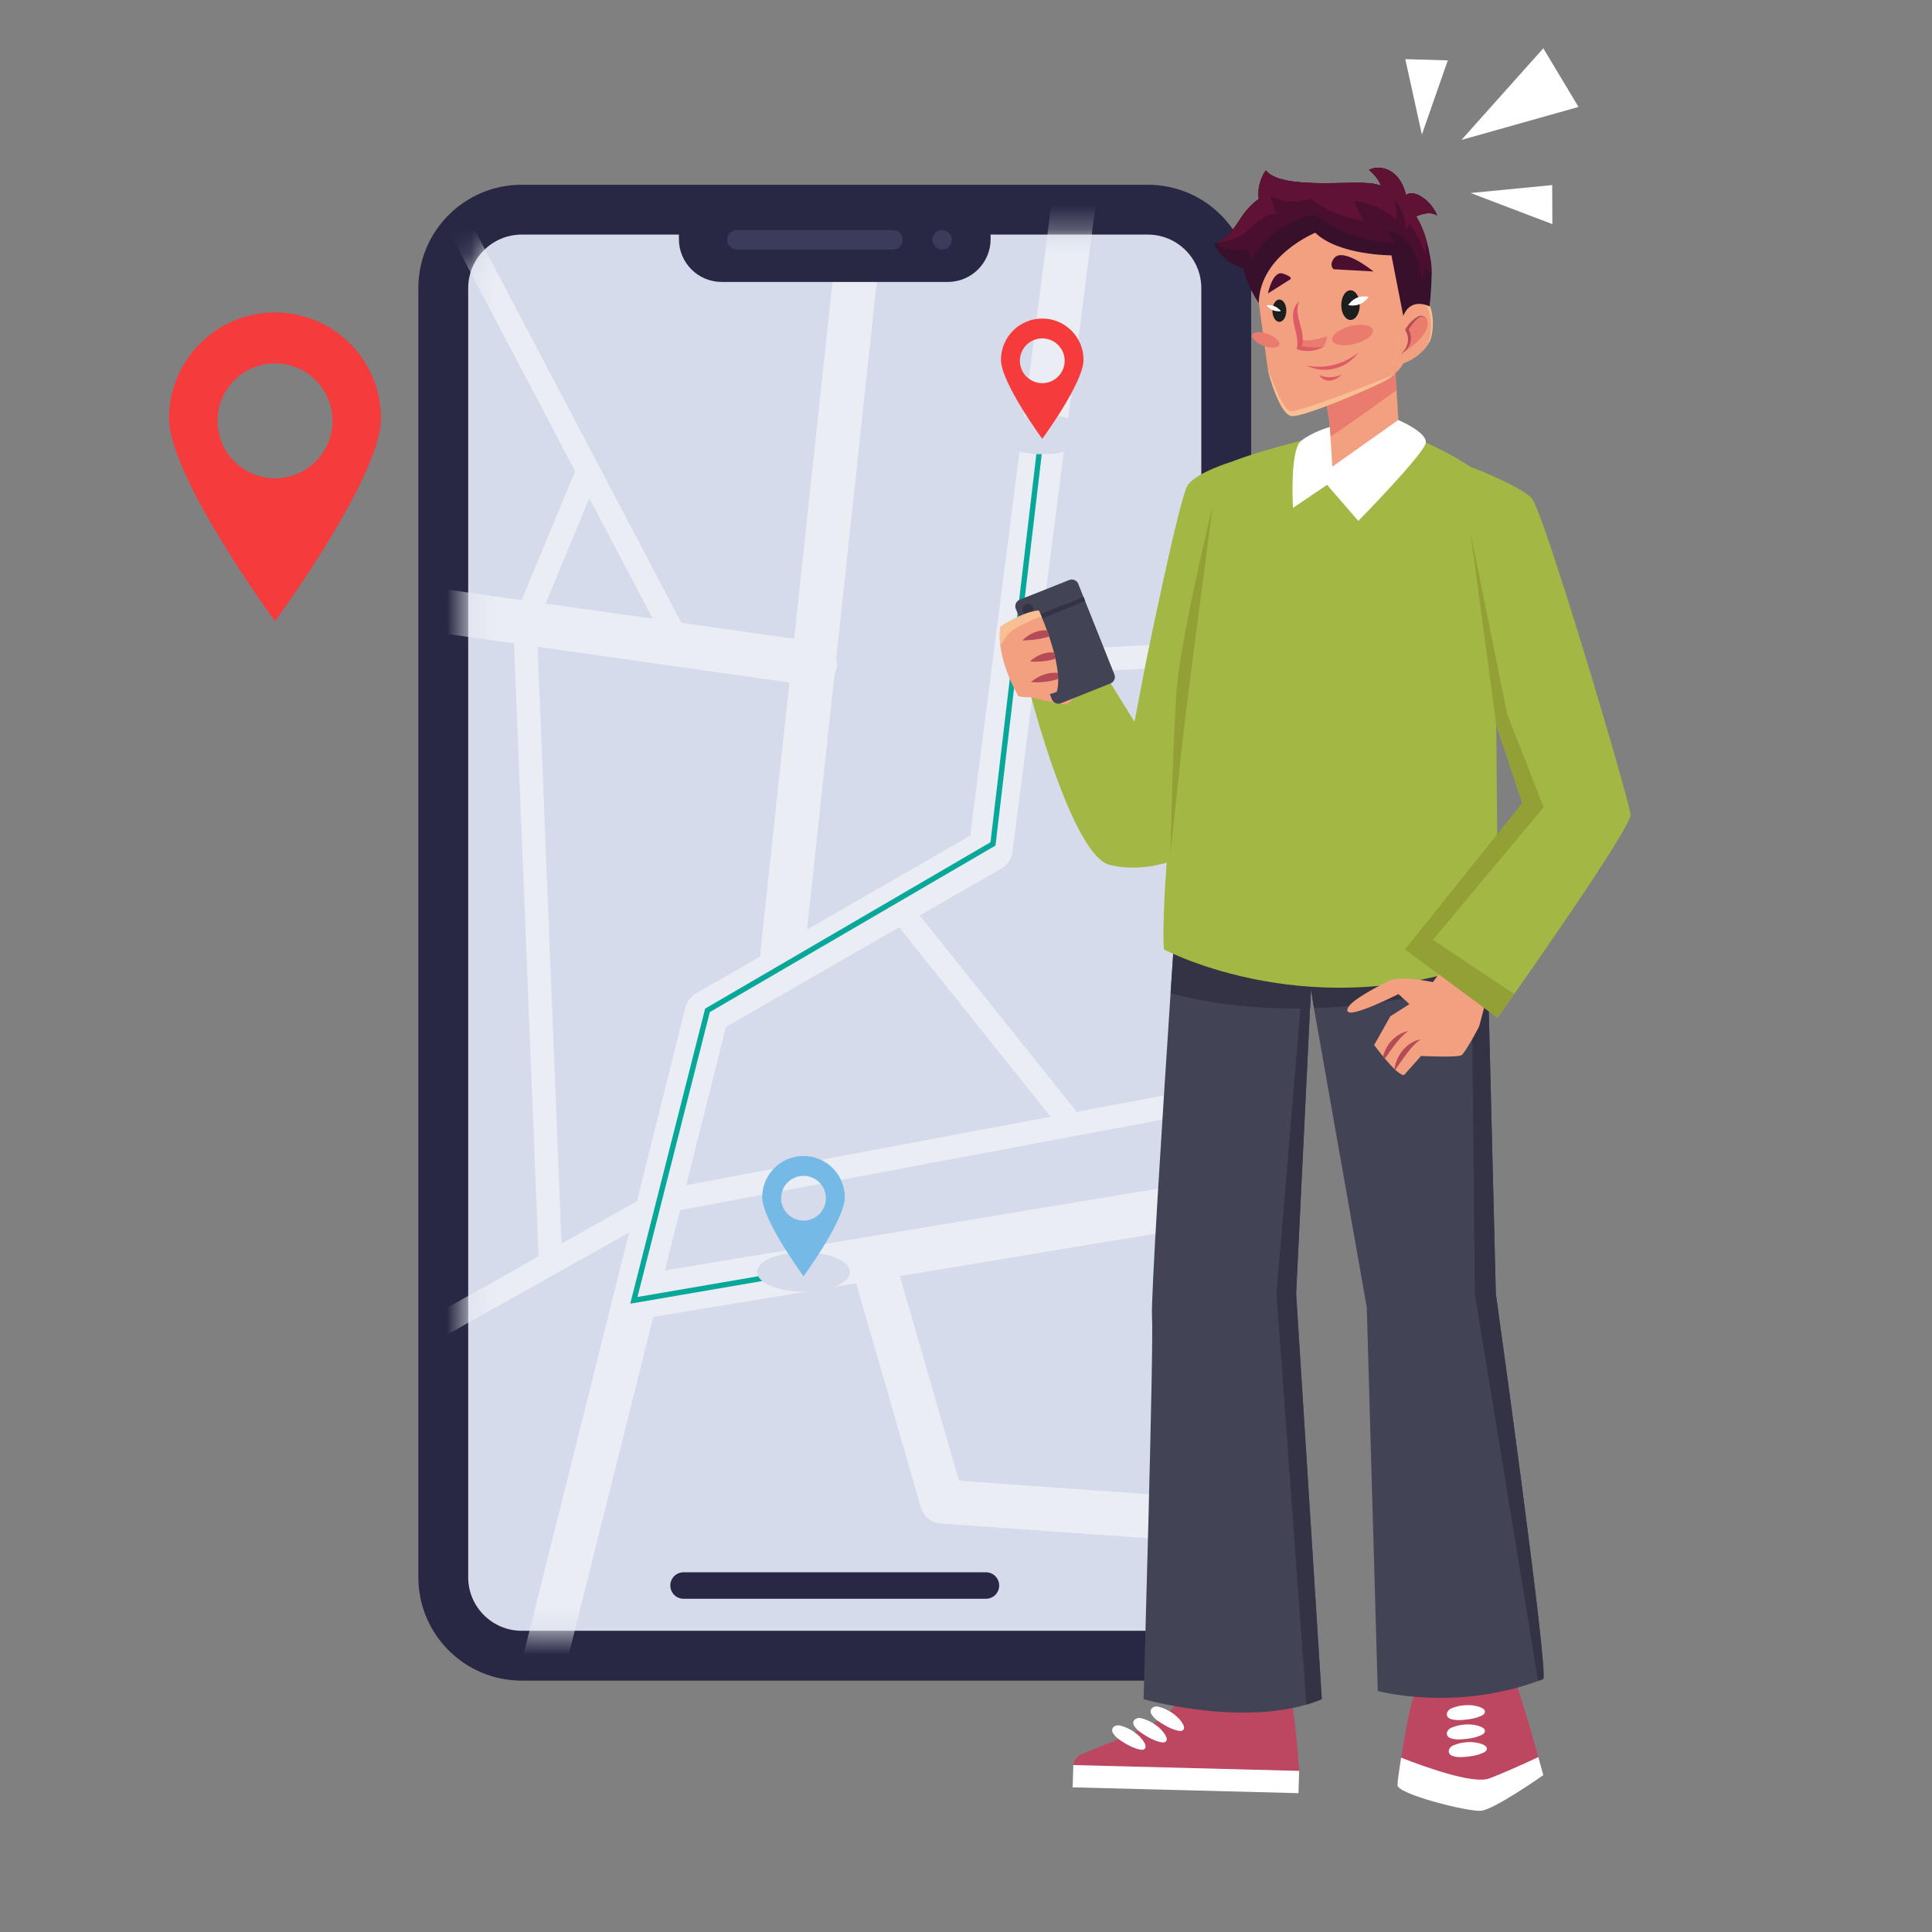 <svg width="80" height="80" viewBox="0 0 80 80" fill="none" xmlns="http://www.w3.org/2000/svg">
<rect x="0" y="0" width="80" height="80" fill="#808080" stroke="none"/>
<path d="M47.529 69.591H21.602C19.239 69.591 17.323 67.675 17.323 65.312V11.929C17.323 9.565 19.239 7.65 21.602 7.65H47.529C49.892 7.65 51.808 9.566 51.808 11.929V65.312C51.808 67.675 49.892 69.591 47.529 69.591Z" fill="#282844"/>
<path d="M21.602 67.527C20.381 67.527 19.387 66.533 19.387 65.312V11.929C19.387 10.707 20.381 9.714 21.602 9.714H47.529C48.75 9.714 49.744 10.708 49.744 11.929V65.312C49.744 66.533 48.75 67.527 47.529 67.527H21.602V67.527Z" fill="#D5DBEA"/>
<mask id="mask0_111_4225" style="mask-type:luminance" maskUnits="userSpaceOnUse" x="19" y="9" width="31" height="59">
<path d="M21.602 67.527C20.381 67.527 19.387 66.533 19.387 65.312V11.929C19.387 10.707 20.381 9.714 21.602 9.714H47.529C48.75 9.714 49.744 10.708 49.744 11.929V65.312C49.744 66.533 48.75 67.527 47.529 67.527H21.602V67.527Z" fill="white"/>
</mask>
<g mask="url(#mask0_111_4225)">
<path d="M57.317 62.567L39.708 61.313L37.261 52.839L54.58 49.965C55.076 49.883 55.412 49.414 55.329 48.917C55.247 48.422 54.778 48.086 54.282 48.168L27.533 52.607L28.158 50.111L55.464 44.982C55.728 44.933 55.902 44.679 55.852 44.415C55.803 44.152 55.548 43.978 55.285 44.028L44.584 46.038L38.083 37.907L41.473 35.957C41.72 35.815 41.886 35.566 41.922 35.284L42.867 27.931L56.901 27.181C57.169 27.167 57.375 26.938 57.36 26.671C57.346 26.402 57.116 26.197 56.849 26.212L42.993 26.951L45.574 6.854C45.638 6.355 45.286 5.899 44.787 5.835C44.289 5.771 43.832 6.123 43.768 6.622L40.173 34.604L33.418 38.49L34.558 27.903C34.602 27.816 34.633 27.721 34.648 27.619C34.666 27.494 34.657 27.372 34.627 27.258L37.008 5.148C37.061 4.648 36.7 4.199 36.2 4.145C35.697 4.091 35.25 4.453 35.197 4.953L32.883 26.449L28.214 25.787L17.187 4.825C17.062 4.587 16.768 4.496 16.531 4.621C16.294 4.746 16.203 5.039 16.327 5.277L23.816 19.512L21.6 24.849L15.457 23.979C14.959 23.908 14.498 24.255 14.428 24.752C14.357 25.25 14.704 25.711 15.201 25.782L21.284 26.644L22.302 52.026L13.91 56.733C13.676 56.864 13.593 57.16 13.724 57.394C13.813 57.553 13.978 57.642 14.148 57.642C14.229 57.642 14.31 57.622 14.386 57.58L26.049 51.038L21.206 70.394C21.083 70.882 21.38 71.377 21.868 71.499C21.942 71.518 22.017 71.526 22.09 71.526C22.497 71.526 22.869 71.25 22.972 70.836L27.051 54.533L35.452 53.139L38.135 62.429C38.241 62.796 38.565 63.057 38.945 63.084L57.188 64.383C57.21 64.385 57.232 64.385 57.253 64.385C57.727 64.385 58.126 64.019 58.161 63.539C58.196 63.038 57.818 62.602 57.317 62.567ZM43.503 46.241L28.417 49.074L30.056 42.526L37.231 38.398L43.503 46.241ZM24.403 20.629L27.028 25.619L22.593 24.99L24.403 20.629ZM23.253 51.492L22.262 26.782L32.688 28.261L31.493 39.358C31.484 39.439 31.487 39.518 31.499 39.594L28.812 41.14C28.598 41.263 28.443 41.468 28.383 41.708L26.373 49.742L23.253 51.492Z" fill="#EAEDF4"/>
</g>
<path d="M39.246 11.675H29.885C28.906 11.675 28.112 10.881 28.112 9.903V8.51H41.019V9.903C41.019 10.881 40.225 11.675 39.246 11.675Z" fill="#282844"/>
<path d="M36.979 10.331H30.514C30.292 10.331 30.112 10.151 30.112 9.929C30.112 9.707 30.292 9.527 30.514 9.527H36.979C37.201 9.527 37.381 9.707 37.381 9.929C37.381 10.151 37.201 10.331 36.979 10.331Z" fill="#3B3B5B"/>
<path d="M39.412 9.929C39.412 10.151 39.232 10.331 39.01 10.331C38.788 10.331 38.607 10.151 38.607 9.929C38.607 9.707 38.788 9.527 39.01 9.527C39.232 9.526 39.412 9.707 39.412 9.929Z" fill="#3B3B5B"/>
<path d="M40.826 66.201H28.305C28.002 66.201 27.756 65.956 27.756 65.653C27.756 65.35 28.002 65.105 28.305 65.105H40.826C41.129 65.105 41.374 65.35 41.374 65.653C41.374 65.956 41.129 66.201 40.826 66.201Z" fill="#282844"/>
<path d="M26.097 53.983L29.199 41.764L41.013 34.876L43.047 17.676L43.268 17.703L41.221 35.013L41.173 35.041L29.392 41.909L26.397 53.705L33.275 52.524L33.313 52.744L26.097 53.983Z" fill="#07A899"/>
<path d="M45.078 17.994C45.078 18.444 44.218 18.809 43.158 18.809C42.097 18.809 41.238 18.444 41.238 17.994C41.238 17.544 42.097 17.179 43.158 17.179C44.218 17.179 45.078 17.544 45.078 17.994Z" fill="#D5DBEA"/>
<path d="M43.158 13.19C42.214 13.19 41.448 13.956 41.448 14.9C41.448 15.844 43.158 18.171 43.158 18.171C43.158 18.171 44.867 15.844 44.867 14.9C44.867 13.956 44.102 13.19 43.158 13.19ZM43.158 15.866C42.646 15.866 42.231 15.451 42.231 14.939C42.231 14.427 42.646 14.012 43.158 14.012C43.67 14.012 44.085 14.427 44.085 14.939C44.085 15.451 43.67 15.866 43.158 15.866Z" fill="#F53B3B"/>
<path d="M35.191 52.671C35.191 53.121 34.332 53.486 33.271 53.486C32.211 53.486 31.352 53.121 31.352 52.671C31.352 52.221 32.211 51.856 33.271 51.856C34.332 51.856 35.191 52.221 35.191 52.671Z" fill="#D5DBEA"/>
<path d="M33.272 47.867C32.327 47.867 31.562 48.633 31.562 49.577C31.562 50.521 33.272 52.848 33.272 52.848C33.272 52.848 34.981 50.521 34.981 49.577C34.981 48.633 34.216 47.867 33.272 47.867ZM33.272 50.543C32.759 50.543 32.344 50.128 32.344 49.616C32.344 49.104 32.76 48.689 33.272 48.689C33.784 48.689 34.199 49.104 34.199 49.616C34.199 50.128 33.784 50.543 33.272 50.543Z" fill="#75BAE6"/>
<path d="M51.6 21.437L49.875 34.989C49.875 34.989 48.9 35.703 47.535 35.885C47.416 35.9 47.293 35.911 47.168 35.917C46.788 35.94 46.383 35.913 45.965 35.819C45.595 35.736 45.215 35.295 44.853 34.673C44.81 34.603 44.768 34.53 44.729 34.454C43.625 32.423 42.704 28.871 42.704 28.871L45.432 27.398L46.977 29.888L47.455 27.398C47.455 27.398 48.847 20.572 49.179 20.092C49.551 19.553 50.995 19.122 50.995 19.122L51.6 21.437Z" fill="#A3B744"/>
<path d="M43.507 25.998C43.507 25.998 44.299 25.991 44.485 26.178C44.67 26.366 45.184 27.828 45.184 27.828C45.184 27.828 44.41 29.157 44.145 29.167C43.88 29.176 42.704 28.872 42.704 28.872L42.49 27.476L43.507 25.998Z" fill="#F3A080"/>
<path d="M45.982 28.301L43.932 29.119C43.783 29.178 43.615 29.106 43.556 28.957L42.351 25.934L42.282 25.758L42.062 25.209C42.002 25.062 42.075 24.894 42.223 24.833L44.274 24.017C44.422 23.958 44.59 24.03 44.649 24.177L44.864 24.718L44.934 24.892L46.145 27.926C46.203 28.074 46.131 28.242 45.982 28.301Z" fill="#434356"/>
<path d="M44.866 24.715L42.283 25.757L42.354 25.932L44.936 24.89L44.866 24.715Z" fill="#343345"/>
<path d="M42.788 25.228C42.788 25.352 42.688 25.453 42.563 25.453C42.439 25.453 42.338 25.352 42.338 25.228C42.338 25.104 42.439 25.003 42.563 25.003C42.688 25.003 42.788 25.104 42.788 25.228Z" fill="#343345"/>
<path d="M42.173 28.831C42.907 28.994 43.76 28.646 43.76 28.646C43.804 28.488 43.821 28.307 43.816 28.112C43.815 28.031 43.81 27.947 43.801 27.862C43.782 27.672 43.749 27.475 43.704 27.278C43.685 27.191 43.665 27.104 43.642 27.018C43.582 26.789 43.513 26.564 43.441 26.357C43.412 26.267 43.381 26.182 43.352 26.1C43.27 25.878 43.193 25.686 43.133 25.544C43.063 25.379 43.018 25.28 43.018 25.28C42.331 25.333 41.432 25.949 41.432 25.949C41.386 26.208 41.389 26.481 41.424 26.751C41.558 27.811 42.173 28.831 42.173 28.831Z" fill="#F3A080"/>
<path d="M42.338 26.521C42.338 26.521 42.434 26.521 42.577 26.51C42.72 26.5 42.907 26.484 43.106 26.443C43.228 26.419 43.341 26.388 43.441 26.357C43.412 26.268 43.381 26.182 43.352 26.1C43.256 26.096 43.151 26.102 43.042 26.124C42.821 26.169 42.639 26.27 42.519 26.359C42.399 26.447 42.338 26.521 42.338 26.521Z" fill="#B54B57"/>
<path d="M42.653 27.39C42.653 27.39 42.746 27.398 42.881 27.398C43.017 27.396 43.197 27.39 43.389 27.356C43.502 27.335 43.609 27.306 43.704 27.278C43.686 27.191 43.665 27.105 43.642 27.018C43.547 27.012 43.441 27.014 43.331 27.034C43.123 27.072 42.948 27.163 42.832 27.242C42.715 27.323 42.653 27.39 42.653 27.39Z" fill="#B54B57"/>
<path d="M42.692 28.244C42.692 28.244 42.788 28.254 42.932 28.253C43.077 28.252 43.269 28.243 43.473 28.204C43.597 28.18 43.714 28.147 43.816 28.112C43.816 28.031 43.81 27.947 43.802 27.862C43.686 27.853 43.551 27.857 43.411 27.884C43.193 27.926 43.01 28.017 42.885 28.097C42.76 28.177 42.692 28.244 42.692 28.244Z" fill="#B54B57"/>
<path d="M41.424 26.751C41.528 26.544 41.65 26.349 41.821 26.195C41.976 26.053 42.164 25.952 42.352 25.859C42.567 25.753 42.793 25.63 43.025 25.562C43.055 25.552 43.092 25.548 43.133 25.544C43.063 25.379 43.018 25.28 43.018 25.28C42.331 25.333 41.432 25.949 41.432 25.949C41.386 26.208 41.389 26.482 41.424 26.751Z" fill="#F8BF92"/>
<path d="M44.445 73.088C44.471 72.929 44.549 72.742 44.757 72.651C45.364 72.387 47.591 71.567 48.195 71.098C48.664 70.733 49.078 69.94 49.24 69.604L53.378 69.816C53.615 70.871 53.766 72.904 53.795 73.329L44.445 73.088Z" fill="#BD4761"/>
<path d="M44.416 74.01L53.767 74.251L53.795 73.329L44.444 73.088L44.416 74.01Z" fill="white"/>
<path d="M48.974 71.376C48.981 71.387 48.986 71.398 48.992 71.409C49.035 71.49 49.061 71.615 48.951 71.661C48.895 71.684 48.831 71.675 48.772 71.662C48.567 71.618 48.38 71.526 48.202 71.421C48.01 71.307 47.806 71.185 47.685 70.994C47.559 70.797 47.745 70.62 47.966 70.671C48.348 70.759 48.776 71.034 48.974 71.376Z" fill="white"/>
<path d="M48.257 71.852C48.263 71.862 48.269 71.873 48.275 71.884C48.318 71.966 48.344 72.091 48.234 72.136C48.178 72.16 48.114 72.151 48.054 72.138C47.85 72.093 47.663 72.002 47.485 71.896C47.293 71.783 47.089 71.66 46.967 71.47C46.842 71.272 47.028 71.096 47.249 71.147C47.631 71.235 48.059 71.509 48.257 71.852Z" fill="white"/>
<path d="M47.382 72.155C47.388 72.165 47.394 72.176 47.399 72.187C47.443 72.269 47.468 72.394 47.358 72.44C47.302 72.463 47.238 72.454 47.179 72.441C46.974 72.396 46.787 72.305 46.609 72.2C46.418 72.086 46.213 71.963 46.092 71.773C45.966 71.576 46.152 71.399 46.373 71.45C46.756 71.538 47.184 71.812 47.382 72.155Z" fill="white"/>
<path d="M63.906 73.505C63.906 73.505 61.877 74.935 61.323 74.981C60.77 75.027 57.865 74.289 57.865 73.92C57.865 73.791 57.928 73.333 58.017 72.781C58.181 71.757 58.437 70.41 58.557 70.231C58.741 69.954 58.557 68.294 58.557 68.294C58.557 68.294 61.555 67.602 61.969 67.74C62.29 67.847 63.27 71.224 63.7 72.758C63.827 73.212 63.906 73.505 63.906 73.505Z" fill="#BD4761"/>
<path d="M63.906 73.505C63.906 73.505 61.877 74.935 61.323 74.981C60.77 75.027 57.865 74.289 57.865 73.92C57.865 73.791 57.928 73.333 58.017 72.781C58.962 73.152 60.986 73.885 61.654 73.645C62.107 73.483 62.969 73.095 63.7 72.758C63.827 73.212 63.906 73.505 63.906 73.505Z" fill="white"/>
<path d="M63.899 69.525C63.83 69.553 63.76 69.579 63.691 69.604C60.208 70.886 57.05 70.019 57.05 70.019L56.595 54.133L54.408 41.744L54.284 40.965L54.245 41.748L53.67 53.572L54.733 70.358C54.527 70.445 54.312 70.52 54.094 70.583C51.148 71.446 47.352 70.358 47.352 70.358C47.352 70.358 47.781 55.623 47.702 54.525C47.651 53.812 48.13 46.304 48.471 41.13C48.655 38.34 48.8 36.229 48.8 36.229H61.654L61.614 40.508L61.939 53.572C61.939 53.572 64.157 69.424 63.899 69.525Z" fill="#434356"/>
<path d="M61.654 36.229L61.614 40.508C58.87 41.336 56.449 41.675 54.409 41.744L54.284 40.965L54.246 41.748C51.654 41.82 49.69 41.458 48.471 41.13C48.656 38.34 48.8 36.229 48.8 36.229H61.654Z" fill="#343345"/>
<path d="M61.317 70.702C61.328 70.707 61.34 70.712 61.351 70.717C61.435 70.756 61.531 70.841 61.47 70.943C61.439 70.996 61.383 71.027 61.328 71.053C61.137 71.14 60.933 71.18 60.727 71.203C60.506 71.228 60.269 71.252 60.057 71.174C59.838 71.092 59.88 70.839 60.087 70.746C60.446 70.586 60.953 70.548 61.317 70.702Z" fill="white"/>
<path d="M61.317 71.501C61.328 71.506 61.34 71.511 61.351 71.516C61.435 71.556 61.531 71.64 61.47 71.743C61.439 71.795 61.383 71.827 61.328 71.852C61.137 71.94 60.933 71.979 60.727 72.002C60.506 72.027 60.269 72.052 60.057 71.973C59.838 71.891 59.88 71.638 60.087 71.546C60.446 71.386 60.953 71.347 61.317 71.501Z" fill="white"/>
<path d="M61.396 72.233C61.407 72.238 61.419 72.243 61.43 72.248C61.514 72.287 61.609 72.372 61.549 72.475C61.518 72.527 61.462 72.558 61.406 72.584C61.216 72.671 61.012 72.711 60.806 72.734C60.585 72.759 60.348 72.784 60.136 72.705C59.917 72.623 59.959 72.37 60.166 72.278C60.525 72.118 61.032 72.079 61.396 72.233Z" fill="white"/>
<path d="M54.734 70.358C54.527 70.445 54.313 70.52 54.094 70.583L52.857 53.572L54.054 39.313L54.284 40.965L54.246 41.748L53.67 53.572L54.734 70.358Z" fill="#343345"/>
<path d="M63.899 69.525C63.83 69.553 63.76 69.579 63.691 69.604L61.069 53.572L60.897 36.229H61.654L61.614 40.508L61.939 53.572C61.939 53.572 64.158 69.424 63.899 69.525Z" fill="#343345"/>
<path d="M53.881 18.249C53.881 18.249 50.854 18.988 50.266 19.502C49.678 20.016 47.967 36.783 48.196 39.313C48.196 39.313 54.474 42.671 62.022 39.615C62.022 39.615 61.971 20.809 61.654 20.076C61.337 19.342 59.041 18.325 59.041 18.325L55.064 19.656L53.881 18.249Z" fill="#A3B744"/>
<path d="M57.897 17.879C57.831 17.945 54.951 20.076 54.951 20.076C54.951 20.076 55.017 18.763 55.049 18.079C55.058 17.867 55.065 17.716 55.065 17.682C55.065 17.409 54.831 16.224 54.831 16.224L57.737 14.895C57.737 14.895 57.783 15.494 57.828 16.156C57.882 16.954 57.933 17.843 57.897 17.879Z" fill="#F3A080"/>
<path d="M57.828 16.156C57.021 16.742 55.242 18.025 55.065 18.076C55.059 18.077 55.054 18.078 55.049 18.079C55.058 17.867 55.065 17.716 55.065 17.682C55.065 17.409 54.831 16.224 54.831 16.224L57.737 14.895C57.737 14.895 57.784 15.494 57.828 16.156Z" fill="#EA7C6F"/>
<path d="M58.135 14.996C58.135 14.996 58.063 15.206 57.738 15.494H57.737C57.671 15.553 57.594 15.615 57.504 15.679C57.163 15.924 53.971 17.292 53.479 17.226C52.987 17.16 52.524 15.47 52.498 15.293C52.34 14.202 51.905 10.832 51.905 10.832C53.118 7.16 57.447 9.062 57.939 9.422C58.43 9.783 58.135 14.996 58.135 14.996Z" fill="#F3A080"/>
<path d="M57.737 15.494C57.671 15.553 57.594 15.615 57.505 15.679C57.164 15.924 53.971 17.292 53.479 17.226C52.988 17.16 52.524 15.47 52.498 15.293C52.805 16.035 53.151 17.062 53.499 17.029C54.024 16.98 57.35 15.698 57.737 15.494Z" fill="#F8BF92"/>
<path d="M52.502 12.152C52.502 12.152 52.693 11.189 53.123 11.329C53.553 11.469 53.434 11.562 53.434 11.562L52.502 12.152Z" fill="#4A0F2F"/>
<path d="M56.874 11.241C56.874 11.241 55.593 10.194 55.23 10.706C55.019 11.006 55.226 11.149 55.226 11.149L56.874 11.241Z" fill="#4A0F2F"/>
<path d="M55.922 13.249C56.133 13.249 56.304 12.974 56.304 12.635C56.304 12.295 56.133 12.02 55.922 12.02C55.71 12.02 55.539 12.295 55.539 12.635C55.539 12.974 55.71 13.249 55.922 13.249Z" fill="#1D1E1E"/>
<path d="M56.67 12.292C56.67 12.292 56.535 12.503 56.302 12.597C56.069 12.691 55.826 12.633 55.826 12.633C55.826 12.633 55.96 12.423 56.193 12.328C56.426 12.234 56.67 12.292 56.67 12.292Z" fill="white"/>
<path d="M52.976 13.328C53.135 13.328 53.264 13.121 53.264 12.865C53.264 12.609 53.135 12.402 52.976 12.402C52.817 12.402 52.688 12.609 52.688 12.865C52.688 13.121 52.817 13.328 52.976 13.328Z" fill="#1D1E1E"/>
<path d="M52.44 12.64C52.44 12.64 52.541 12.777 52.707 12.844C52.873 12.911 53.04 12.884 53.04 12.884C53.04 12.884 52.939 12.747 52.773 12.68C52.607 12.613 52.44 12.64 52.44 12.64Z" fill="white"/>
<path d="M55.563 15.503C55.273 15.649 54.919 15.659 54.621 15.531C54.724 15.681 54.869 15.77 55.051 15.763C55.234 15.757 55.44 15.638 55.563 15.503Z" fill="#DD5B67"/>
<path d="M52.972 14.283C52.921 14.418 52.631 14.433 52.323 14.318C52.015 14.203 51.806 14 51.857 13.866C51.907 13.731 52.197 13.716 52.505 13.831C52.813 13.946 53.022 14.149 52.972 14.283Z" fill="#EA7C6F"/>
<path d="M56.845 13.656C56.898 13.858 56.564 14.12 56.1 14.24C55.635 14.361 55.216 14.294 55.164 14.091C55.111 13.888 55.445 13.627 55.909 13.506C56.374 13.386 56.793 13.453 56.845 13.656Z" fill="#EA7C6F"/>
<path d="M56.244 14.592C56.244 14.592 56.224 14.619 56.189 14.667C56.154 14.716 56.096 14.782 56.017 14.857C55.86 15.006 55.598 15.178 55.27 15.261C54.942 15.343 54.63 15.315 54.421 15.258C54.316 15.229 54.234 15.199 54.18 15.172C54.126 15.146 54.096 15.132 54.096 15.132C54.096 15.132 54.129 15.138 54.187 15.148C54.245 15.161 54.33 15.172 54.434 15.18C54.643 15.197 54.929 15.184 55.232 15.108C55.535 15.031 55.794 14.908 55.969 14.794C56.057 14.738 56.127 14.688 56.172 14.649C56.218 14.613 56.244 14.592 56.244 14.592Z" fill="#DD5B67"/>
<path d="M53.817 14.04V14.395C53.817 14.395 54.366 14.595 54.824 14.345C54.824 14.345 54.944 14.103 54.944 13.922C54.944 13.922 54.14 14.213 53.817 14.04Z" fill="#EA7C6F"/>
<path d="M54.825 14.345C54.504 14.556 54.05 14.59 53.69 14.457C53.752 14.235 53.717 13.998 53.664 13.774C53.611 13.549 53.542 13.326 53.54 13.095C53.537 12.865 53.614 12.619 53.799 12.483C53.663 12.767 53.741 13.099 53.827 13.403C53.912 13.706 54.006 14.032 53.903 14.33C54.193 14.392 54.538 14.421 54.825 14.345Z" fill="#DD5B67"/>
<path d="M57.666 15.126C58.323 15.075 58.802 14.684 59.058 14.358C59.116 14.284 59.162 14.214 59.197 14.151C59.385 13.811 59.439 12.63 58.955 12.355C58.617 12.163 58.37 12.442 58.253 12.626V12.627C58.203 12.705 58.176 12.767 58.176 12.767L57.666 15.126Z" fill="#F8BF92"/>
<path d="M57.666 15.126C58.323 15.075 58.802 14.684 59.058 14.358C59.081 14.324 59.1 14.293 59.116 14.263C59.304 13.922 59.358 12.741 58.875 12.467C58.6 12.311 58.386 12.464 58.253 12.626V12.627C58.203 12.705 58.176 12.767 58.176 12.767L57.666 15.126Z" fill="#F3A080"/>
<path d="M59.108 13.293C59.132 13.388 59.117 13.486 59.086 13.579C58.953 13.976 58.558 14.278 58.179 14.559C58.293 14.367 58.335 14.15 58.312 13.938C58.303 13.865 58.288 13.792 58.287 13.718C58.284 13.421 58.964 12.735 59.108 13.293Z" fill="#EA7C6F"/>
<path d="M57.988 14.672C57.988 14.672 57.996 14.668 58.01 14.66C58.023 14.652 58.046 14.64 58.071 14.623C58.122 14.589 58.192 14.535 58.258 14.455C58.324 14.374 58.383 14.267 58.412 14.14C58.437 14.013 58.432 13.866 58.364 13.723C58.357 13.706 58.346 13.688 58.336 13.671L58.329 13.659C58.327 13.655 58.328 13.658 58.328 13.657L58.328 13.658L58.328 13.658C58.328 13.658 58.327 13.658 58.329 13.655L58.335 13.644L58.348 13.621C58.357 13.607 58.365 13.592 58.374 13.577C58.41 13.519 58.449 13.465 58.489 13.414C58.528 13.363 58.569 13.317 58.61 13.274C58.651 13.232 58.691 13.192 58.73 13.163C58.769 13.133 58.812 13.114 58.853 13.108C58.893 13.104 58.931 13.113 58.957 13.126C58.983 13.139 58.998 13.155 59.004 13.168C59.01 13.18 59.01 13.188 59.01 13.188C59.01 13.188 59.012 13.181 59.009 13.167C59.007 13.153 58.996 13.132 58.97 13.113C58.944 13.094 58.904 13.076 58.85 13.075C58.797 13.075 58.739 13.092 58.688 13.122C58.636 13.151 58.589 13.187 58.54 13.227C58.491 13.268 58.442 13.313 58.395 13.364C58.347 13.415 58.302 13.47 58.26 13.531C58.25 13.546 58.24 13.562 58.23 13.577L58.215 13.601L58.196 13.634L58.183 13.658C58.186 13.666 58.191 13.674 58.196 13.681L58.215 13.715C58.224 13.73 58.233 13.745 58.239 13.76C58.298 13.883 58.311 14.013 58.3 14.128C58.286 14.244 58.247 14.347 58.2 14.429C58.152 14.511 58.097 14.572 58.056 14.612C58.036 14.632 58.018 14.646 58.007 14.656C57.994 14.666 57.988 14.672 57.988 14.672Z" fill="#B54B57"/>
<path d="M55.065 17.682C55.065 17.682 54.365 17.871 53.881 18.249C53.397 18.628 53.539 21.031 53.539 21.031L54.951 20.076L56.244 21.57C56.244 21.57 59.001 18.763 59.041 18.325C59.08 17.886 57.9 17.392 57.9 17.392L55.169 19.324L55.065 17.682Z" fill="white"/>
<path d="M59.253 10.87C59.276 11.015 59.281 11.212 59.278 11.424C59.272 12.004 59.194 12.688 59.194 12.688C59.194 12.688 58.429 12.276 58.107 13.082L57.616 10.573C57.616 10.573 55.432 10.577 54.463 9.638C54.463 9.638 52.157 10.573 52.124 12.55C51.827 12.108 51.6 11.62 51.483 11.119C50.963 10.964 50.507 10.59 50.267 10.1C50.282 10.096 50.297 10.091 50.312 10.085C50.813 9.919 51.126 9.421 51.416 8.977C51.577 8.733 51.842 8.429 52.126 8.236C52.025 7.57 52.415 7.054 52.415 7.054C53.062 7.884 56.013 7.449 56.875 7.608C56.985 7.627 57.089 7.656 57.185 7.69C57.085 7.436 56.903 7.211 56.69 7.037C57.004 6.867 57.414 6.945 57.694 7.166C57.975 7.387 58.14 7.729 58.219 8.077C58.386 7.945 58.635 8.011 58.819 8.121C59.127 8.302 59.373 8.588 59.507 8.92C59.28 8.771 58.977 8.83 58.724 8.924C58.696 8.934 58.667 8.949 58.639 8.96C59.075 9.656 59.196 10.514 59.253 10.87Z" fill="#38102B"/>
<path d="M59.253 10.87C59.276 11.015 59.282 11.212 59.278 11.423C59.191 11.272 59.094 11.129 58.988 10.989C59.019 11.204 58.975 11.427 58.865 11.614C58.797 11.157 58.703 10.694 58.47 10.293C58.238 9.892 57.873 9.588 57.412 9.542C57.535 9.714 57.657 9.887 57.78 10.059C56.615 10.049 55.404 9.631 54.504 8.892C53.373 9.052 52.341 9.788 51.815 10.801C51.747 10.656 51.698 10.469 51.7 10.308C51.331 10.412 50.928 10.383 50.579 10.232C50.486 10.19 50.395 10.141 50.312 10.085C50.352 10.072 50.391 10.056 50.429 10.037C50.864 9.839 51.148 9.385 51.416 8.977C51.577 8.733 51.842 8.428 52.125 8.236C52.025 7.57 52.415 7.054 52.415 7.054C53.061 7.884 56.013 7.449 56.875 7.608C56.984 7.627 57.088 7.655 57.185 7.689C57.085 7.436 56.903 7.211 56.69 7.037C57.003 6.867 57.414 6.944 57.693 7.166C57.975 7.387 58.14 7.729 58.219 8.077C58.386 7.944 58.635 8.011 58.818 8.12C59.127 8.302 59.372 8.587 59.507 8.92C59.279 8.771 58.977 8.829 58.724 8.924C58.695 8.933 58.667 8.948 58.639 8.96C58.862 9.315 59.004 9.714 59.094 10.068C59.181 10.403 59.225 10.696 59.253 10.87Z" fill="#4A0F2F"/>
<path d="M58.724 8.924C58.695 8.934 58.667 8.949 58.639 8.96C58.862 9.315 59.003 9.714 59.094 10.068C59.033 10.215 59.005 10.378 59.02 10.539C58.845 10.085 58.663 9.624 58.351 9.253C58.33 9.348 58.281 9.436 58.211 9.503C58.221 9.036 58.033 8.569 57.706 8.238C57.822 8.51 57.854 8.818 57.797 9.109C57.337 8.656 56.71 8.376 56.067 8.334C56.179 8.612 56.315 8.88 56.472 9.136C55.678 9.026 54.91 8.714 54.265 8.236C53.728 8.419 53.12 8.378 52.613 8.122C52.672 8.374 52.758 8.618 52.87 8.848C52.373 8.803 52.01 9.276 51.616 9.584C51.28 9.847 50.86 10.006 50.429 10.038C50.864 9.839 51.148 9.385 51.416 8.977C51.577 8.733 51.842 8.429 52.125 8.236C52.025 7.57 52.414 7.054 52.414 7.054C53.061 7.884 56.012 7.449 56.875 7.608C56.984 7.627 57.088 7.656 57.185 7.69C57.085 7.436 56.903 7.211 56.689 7.037C57.003 6.867 57.413 6.945 57.693 7.166C57.975 7.387 58.139 7.729 58.219 8.077C58.385 7.945 58.635 8.011 58.818 8.12C59.126 8.302 59.372 8.588 59.506 8.92C59.279 8.771 58.977 8.83 58.724 8.924Z" fill="#5F1234"/>
<path d="M50.217 20.937C50.217 20.937 49.229 28.439 49.049 29.967C48.869 31.494 48.471 35.313 48.471 35.313C48.471 35.313 48.555 30.63 48.734 28.456C48.914 26.283 50.217 20.937 50.217 20.937Z" fill="#93A035"/>
<path d="M55.798 41.87C55.911 42.175 57.906 41.163 57.906 41.163L58.363 41.579L57.571 42.082L56.901 43.273C56.901 43.273 57.059 43.487 57.264 43.739C57.264 43.739 57.266 43.74 57.265 43.742C57.266 43.744 57.268 43.745 57.269 43.747C57.286 43.765 57.301 43.784 57.318 43.803C57.321 43.806 57.324 43.811 57.327 43.814C57.333 43.82 57.34 43.828 57.346 43.834C57.368 43.864 57.394 43.894 57.418 43.92C57.521 44.043 57.634 44.164 57.739 44.263C57.75 44.275 57.764 44.287 57.776 44.3C57.843 44.36 57.906 44.411 57.965 44.449C58.029 44.492 58.086 44.519 58.135 44.52L58.843 43.725C58.843 43.725 60.312 43.798 60.511 43.697C60.591 43.656 60.793 43.325 61.011 42.943C61.086 42.807 61.159 42.666 61.234 42.531C61.234 42.531 61.235 42.528 61.24 42.519C61.264 42.472 61.482 41.586 61.508 41.539L59.602 40.303L59.334 40.666C59.231 40.647 59.122 40.627 59.011 40.608C58.607 40.539 58.169 40.496 57.826 40.538C57.68 40.557 57.548 40.587 57.451 40.64C56.752 41.003 55.688 41.566 55.798 41.87Z" fill="#F3A080"/>
<path d="M57.265 43.741C57.291 43.773 57.318 43.804 57.345 43.837C57.35 43.83 57.356 43.821 57.361 43.814C57.45 43.683 57.574 43.507 57.712 43.321C57.851 43.134 57.987 42.975 58.104 42.867C58.133 42.84 58.159 42.816 58.183 42.795C58.209 42.775 58.231 42.758 58.249 42.744C58.286 42.715 58.307 42.699 58.307 42.699C58.307 42.699 58.281 42.704 58.233 42.715C58.21 42.722 58.18 42.729 58.147 42.739C58.115 42.752 58.078 42.767 58.038 42.785C57.878 42.857 57.678 43.002 57.526 43.206C57.385 43.396 57.306 43.592 57.265 43.741Z" fill="#B54B57"/>
<path d="M57.739 44.263C57.751 44.276 57.764 44.287 57.777 44.299C57.802 44.262 57.834 44.214 57.873 44.156C57.963 44.025 58.087 43.849 58.224 43.663C58.363 43.477 58.5 43.317 58.616 43.209C58.645 43.182 58.672 43.158 58.696 43.136C58.722 43.117 58.743 43.099 58.762 43.086C58.798 43.057 58.819 43.04 58.819 43.04C58.819 43.04 58.793 43.045 58.745 43.057C58.722 43.063 58.692 43.071 58.659 43.081C58.627 43.094 58.591 43.109 58.55 43.127C58.391 43.199 58.19 43.344 58.038 43.548C57.887 43.753 57.808 43.964 57.769 44.118C57.754 44.175 57.745 44.223 57.739 44.263Z" fill="#B54B57"/>
<path d="M60.886 19.33C60.886 19.33 62.932 20.107 63.426 20.634C63.92 21.161 67.473 33.146 67.518 33.73C67.563 34.315 62.007 42.145 62.007 42.145L58.82 39.703L63.036 33.25L60.901 26.83L60.886 19.33Z" fill="#A3B744"/>
<path d="M60.886 22.03L61.956 30.002L63.036 33.25L58.179 39.313L62.007 42.144L62.7 41.16L59.333 38.917L63.92 33.426L62.409 29.574L60.886 22.03Z" fill="#93A035"/>
<path d="M60.515 5.794L63.905 2L65.363 4.428L60.515 5.794Z" fill="white"/>
<path d="M58.877 5.571L58.19 2.448L59.95 2.501L58.877 5.571Z" fill="white"/>
<path d="M60.895 7.992L64.273 7.664L64.28 9.28L60.895 7.992Z" fill="white"/>
<path d="M11.388 12.938C8.965 12.938 7 14.902 7 17.326C7 19.749 11.388 25.722 11.388 25.722C11.388 25.722 15.776 19.749 15.776 17.326C15.776 14.902 13.812 12.938 11.388 12.938ZM11.388 19.806C10.074 19.806 9.008 18.741 9.008 17.426C9.008 16.112 10.074 15.046 11.388 15.046C12.702 15.046 13.768 16.112 13.768 17.426C13.768 18.741 12.702 19.806 11.388 19.806Z" fill="#F53B3B"/>
</svg>
